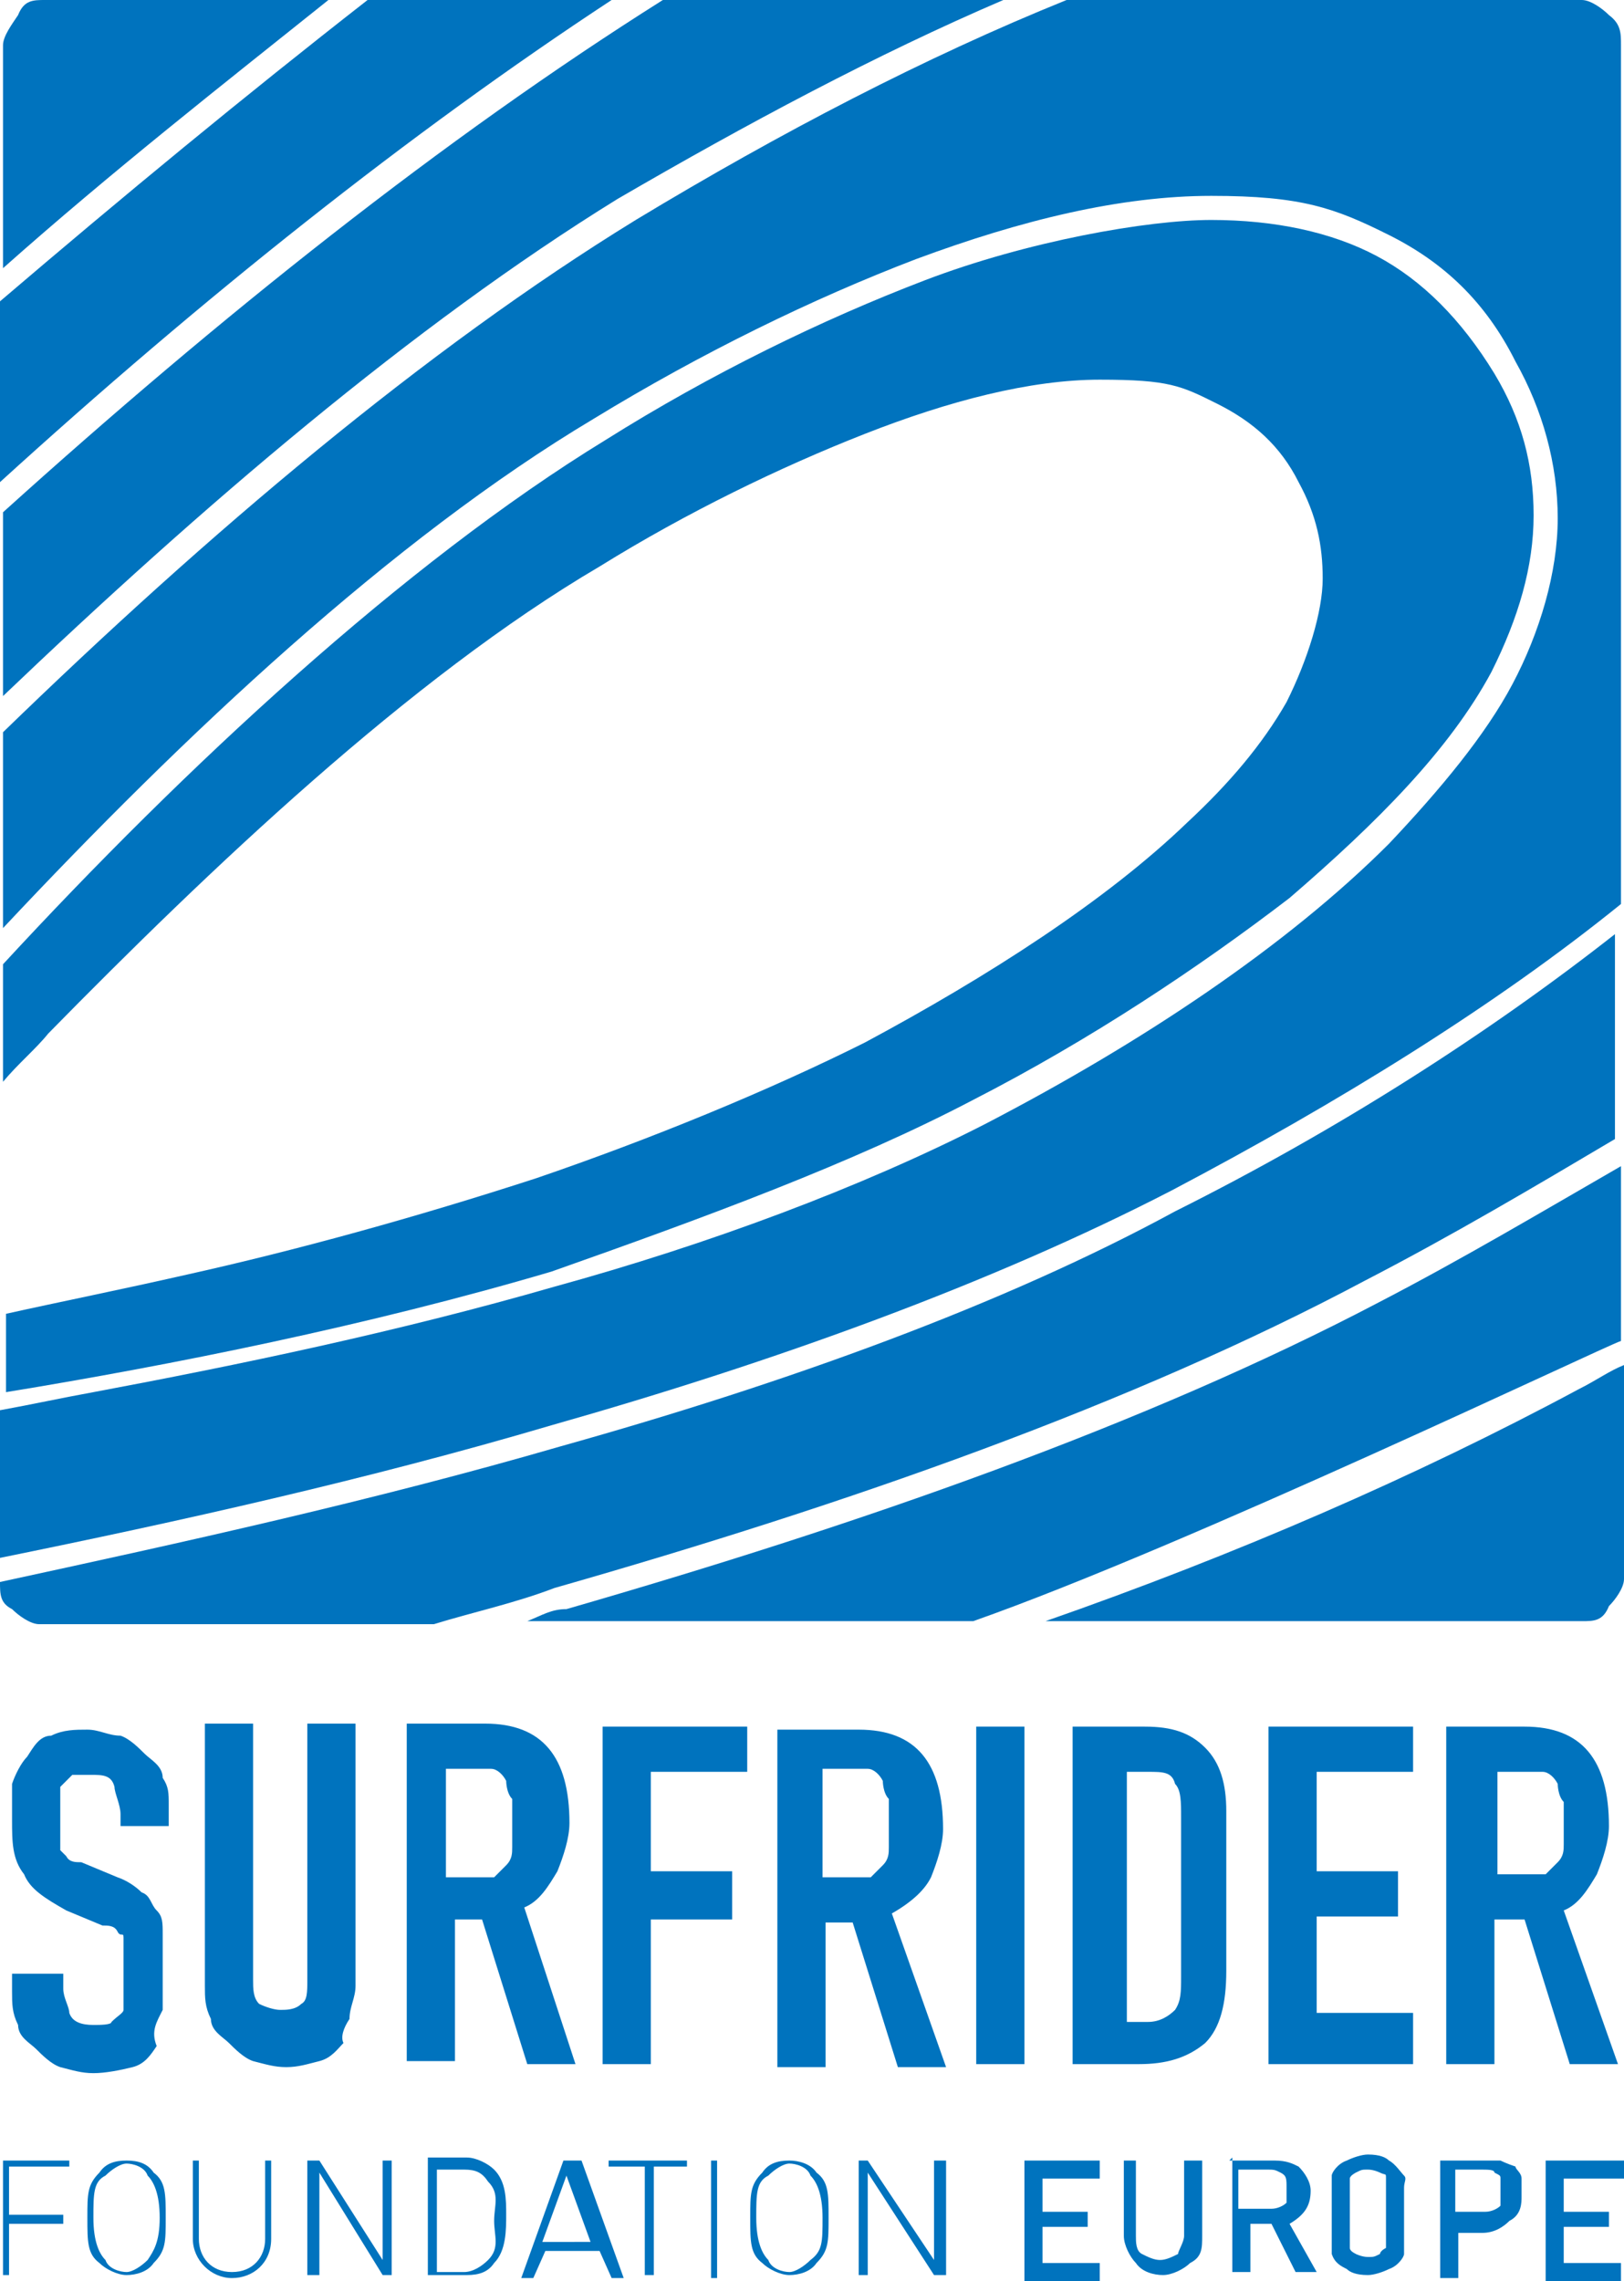 <svg xmlns="http://www.w3.org/2000/svg" id="Calque_1" version="1.1" viewBox="0 0 53.9 75.7"><defs><style>.st0{fill:#0073be}</style></defs><path d="M18.8 53.4c-.5 0-.8.2-1.3.4h14.8c7.1-2.5 20.9-9.1 21.5-9.3v-5.8c-2.6 1.5-5.3 3.1-8 4.5-7.8 4.1-17.3 7.4-27 10.2ZM33.3 0H22C14.7 4.6 7.3 10.5.1 17v6.1c6.6-6.3 13.6-12.3 20.4-16.5 4.3-2.5 8.6-4.8 12.8-6.6Z" class="st0"/><path d="M18.6 48C12.4 49.8 6 51.2 0 52.5c0 .4 0 .7.4.9.2.2.6.5.9.5h13.1c1.3-.4 2.7-.7 4-1.2 9.8-2.8 19.2-6.1 26.9-10.2 2.9-1.5 5.6-3.1 8.3-4.7V31c-4.2 3.3-9.2 6.5-14.6 9.2-5.7 3.1-12.9 5.7-20.4 7.8ZM32.3 36.5c3.9-2 7.5-4.4 10.5-6.7 2.9-2.5 5.3-4.9 6.7-7.5.9-1.8 1.4-3.5 1.4-5.2s-.4-3.2-1.3-4.7c-1.1-1.8-2.4-3.1-3.9-3.9s-3.4-1.2-5.5-1.2-6.1.7-9.5 2-7.1 3.1-10.6 5.3C13.4 18.7 6.1 25.5.1 32v3.9c.5-.6 1.1-1.1 1.5-1.6 5.3-5.4 12-11.8 18.3-15.5 2.9-1.8 6-3.3 8.8-4.4s5.5-1.8 7.8-1.8 2.7.2 3.9.8c1.2.6 2.1 1.4 2.7 2.6.6 1.1.8 2.1.8 3.2s-.5 2.7-1.2 4.1c-.8 1.4-1.9 2.7-3.3 4-2.7 2.6-6.6 5.1-10.7 7.3-3.2 1.6-7.1 3.2-10.9 4.5-4 1.3-8 2.4-11.6 3.2-2.2.5-4.2.9-6 1.3v2.6c5.5-.9 12-2.2 18.1-4 5.1-1.8 10-3.6 14-5.7ZM12.2 0C8.1 3.2 4.1 6.5 0 10v6C6.7 9.9 13.6 4.4 20.3 0h-8.1ZM1.5 0c-.4 0-.7 0-.9.5-.2.3-.5.7-.5 1v7.4C3.7 5.7 7.4 2.8 10.9 0H1.5ZM34.7 53.8h17.8c.4 0 .7 0 .9-.5.2-.2.5-.6.5-.9v-7.1c-.5.2-.9.5-1.5.8C47 49 41 51.6 34.7 53.8Z" class="st0"/><path d="M53.4.5c-.2-.2-.6-.5-.9-.5H35.4c-4.7 1.9-9.5 4.4-14.3 7.3-7 4.3-14.2 10.4-21 17v6.5c6-6.4 12.9-12.9 19.6-16.9 3.6-2.2 7.3-4 10.7-5.3 3.5-1.3 6.8-2.1 9.8-2.1s4.1.4 5.9 1.3 3.2 2.2 4.2 4.2c.9 1.6 1.4 3.4 1.4 5.2s-.6 3.8-1.5 5.5-2.4 3.5-4.1 5.3c-3.4 3.4-8.2 6.6-13.4 9.3-4.1 2.1-9.2 4-14.3 5.4-5.2 1.5-10.5 2.6-15.3 3.5-1.1.2-2 .4-3.1.6v4.9c5.9-1.2 12.2-2.6 18.3-4.4 7.4-2.1 14.6-4.7 20.6-7.8 5.5-2.9 10.7-6.1 14.9-9.5V1.5c0-.4 0-.7-.4-1ZM.1 75.5h.2v-1.7h1.8v-.3H.3v-1.6h2v-.2H.1v3.8zM4.2 71.7c-.4 0-.7.1-.9.4-.4.4-.4.7-.4 1.5s0 1.2.4 1.5c.2.2.6.4.9.4s.7-.1.9-.4c.4-.4.4-.7.4-1.5s0-1.2-.4-1.5c-.2-.3-.5-.4-.9-.4Zm.7 3.3c-.2.2-.5.4-.7.4s-.6-.1-.7-.4c-.2-.2-.4-.6-.4-1.4s0-1.2.4-1.4c.2-.2.5-.4.7-.4s.6.1.7.4c.2.2.4.6.4 1.4s-.2 1.1-.4 1.4ZM8.8 74.3c0 .6-.4 1.1-1.1 1.1s-1.1-.5-1.1-1.1v-2.6h-.2v2.6c0 .7.6 1.3 1.3 1.3S9 75.1 9 74.3v-2.6h-.2v2.6ZM12.7 75l-2.1-3.3h-.4v3.8h.4v-3.4l2.1 3.4h.3v-3.8h-.3V75zM16.4 72c-.2-.2-.6-.4-.9-.4h-1.3v3.9h1.3c.4 0 .7-.1.9-.4.4-.4.4-1.1.4-1.6s0-1.1-.4-1.5Zm-.2 3c-.2.2-.5.4-.8.4h-.9V72h.9c.4 0 .6.1.8.4.4.4.2.8.2 1.3s.2.9-.2 1.3ZM18.7 71.7l-1.4 3.9h.4l.4-.9h1.8l.4.9h.4l-1.4-3.9h-.6Zm-.7 2.7.8-2.2.8 2.2H18ZM20.2 71.9h1.2v3.6h.3v-3.6h1.1v-.2h-2.6v.2zM23.6 71.7h.2v3.9h-.2zM26.2 71.7c-.4 0-.7.1-.9.4-.4.4-.4.7-.4 1.5s0 1.2.4 1.5c.2.2.6.4.9.4s.7-.1.9-.4c.4-.4.4-.7.4-1.5s0-1.2-.4-1.5c-.2-.3-.6-.4-.9-.4Zm.7 3.3c-.2.2-.5.4-.7.4s-.6-.1-.7-.4c-.2-.2-.4-.6-.4-1.4s0-1.2.4-1.4c.2-.2.5-.4.7-.4s.6.1.7.4c.2.2.4.6.4 1.4s0 1.1-.4 1.4ZM31 75l-2.2-3.3h-.3v3.8h.3v-3.4l2.2 3.4h.4v-3.8H31V75zM5.4 66.6V64.2c0-.4 0-.6-.2-.8s-.2-.5-.5-.6c-.2-.2-.5-.4-.8-.5l-1.2-.5c-.2 0-.4 0-.5-.2l-.2-.2v-2.1l.4-.4H3c.4 0 .7 0 .8.4 0 .2.2.6.2.9v.4h1.6v-.7c0-.4 0-.6-.2-.9 0-.4-.4-.6-.6-.8-.2-.2-.5-.5-.8-.6-.4 0-.7-.2-1.1-.2s-.8 0-1.2.2c-.4 0-.6.4-.8.7-.2.2-.4.6-.5.9v1.2c0 .7 0 1.3.4 1.8.2.5.7.8 1.4 1.2l1.2.5c.2 0 .4 0 .5.2s.2 0 .2.2v2.4c0 .1-.2.2-.4.4 0 .1-.4.1-.6.1-.4 0-.7-.1-.8-.4 0-.2-.2-.5-.2-.8v-.5H.4v.6c0 .4 0 .7.2 1.1 0 .4.4.6.6.8s.5.5.8.6c.4.1.7.2 1.1.2s.9-.1 1.3-.2.6-.4.8-.7c-.2-.5 0-.8.2-1.2ZM11.6 67c0-.4.2-.7.2-1.1v-8.7h-1.6v8.5c0 .4 0 .7-.2.8-.2.2-.5.2-.7.2s-.5-.1-.7-.2c-.2-.2-.2-.5-.2-.8v-8.5H6.8v8.7c0 .4 0 .7.2 1.1 0 .4.4.6.6.8s.5.5.8.6c.4.1.7.2 1.1.2s.7-.1 1.1-.2c.4-.1.6-.4.8-.6-.1-.2 0-.5.2-.8ZM17.4 63.3c.5-.2.8-.7 1.1-1.2.2-.5.4-1.1.4-1.6 0-2.2-.9-3.3-2.8-3.3h-2.6v11.2h1.6v-4.7h.9l1.5 4.8h1.6l-1.7-5.2Zm-.4-2c0 .2 0 .4-.2.6l-.4.4h-1.6v-3.6h1.5c.2 0 .4.2.5.4 0 0 0 .4.2.6v1.4ZM24.8 58.8v-1.5H20v11.2h1.6v-4.8h2.7v-1.6h-2.7v-3.3h3.2zM30.9 62.3c.2-.5.4-1.1.4-1.6 0-2.2-.9-3.3-2.8-3.3h-2.7v11.2h1.6v-4.8h.9l1.5 4.8h1.6l-1.8-5.1c.7-.4 1.1-.8 1.3-1.2Zm-1.4-1c0 .2 0 .4-.2.6l-.4.4h-1.6v-3.6h1.5c.2 0 .4.2.5.4 0 0 0 .4.2.6v1.4ZM32.4 57.3H34v11.2h-1.6zM38 57.3h-2.4v11.2h2.2c.9 0 1.6-.2 2.2-.7.5-.5.7-1.3.7-2.4v-5.3c0-.9-.2-1.6-.7-2.1s-1.1-.7-2-.7Zm1.2 8.3c0 .5 0 .8-.2 1.1-.2.2-.5.4-.9.4h-.7v-8.3h.7c.5 0 .8 0 .9.4.2.2.2.6.2 1.1v5.3ZM42.1 68.5h4.8v-1.7h-3.2v-3.2h2.7v-1.5h-2.7v-3.3h3.2v-1.5h-4.8v11.2zM49.7 63.7h.9l1.5 4.8h1.6l-1.8-5.1c.5-.2.8-.7 1.1-1.2.2-.5.4-1.1.4-1.6 0-2.2-.9-3.3-2.8-3.3H48v11.2h1.6v-4.8h.1Zm0-4.9h1.5c.2 0 .4.2.5.4 0 0 0 .4.2.6v1.4c0 .2 0 .4-.2.6l-.4.4h-1.6v-3.6ZM34 71.7h2.5v.6h-1.9v1.1h1.5v.5h-1.5v1.2h1.9v.6H34v-4ZM37.1 71.7h.6v2.5c0 .2 0 .5.2.6s.4.2.6.2.4-.1.6-.2c0-.1.2-.4.2-.6v-2.5h.6v2.5c0 .4 0 .7-.4.9-.2.2-.6.4-.9.4s-.7-.1-.9-.4c-.2-.2-.4-.6-.4-.9v-2.5h-.2ZM40.8 71.7h1.5c.4 0 .6.1.8.2.2.2.4.5.4.8 0 .5-.2.8-.7 1.1l.9 1.6H43l-.8-1.6h-.7v1.6h-.6v-3.8Zm.6 1.6h.8c.2 0 .4-.1.5-.2v-.5c0-.3 0-.4-.2-.5s-.2-.1-.5-.1h-.9v1.3h.2ZM44.2 73.5v-1.3c0-.1.2-.4.5-.5.2-.1.5-.2.7-.2.4 0 .6.1.7.2.2.1.4.4.5.5s0 .2 0 .4v2.2c0 .1-.2.4-.5.5-.2.1-.5.2-.7.2-.4 0-.6-.1-.7-.2-.2-.1-.4-.2-.5-.5v-1.3Zm.6 0v1.1q0 .1.2.2s.2.1.4.1.2 0 .4-.1c0 0 0-.1.2-.2v-2.3c0-.2 0-.1-.2-.2 0 0-.2-.1-.4-.1s-.2 0-.4.1c0 0-.2.1-.2.2V73.5ZM47.9 71.7h1.9s.2.1.5.2c0 .1.2.2.2.4v.6c0 .2 0 .6-.4.8-.2.2-.5.4-.9.4h-.8v1.5h-.6v-3.9Zm.6 1.7h.8c.2 0 .4-.1.5-.2v-.9c0-.1 0-.1-.2-.2 0-.1-.2-.1-.5-.1h-.8v1.4h.2ZM51.4 71.7h2.5v.6h-2v1.1h1.5v.5h-1.5v1.2h1.9v.6h-2.5v-4Z" class="st0"/></svg>